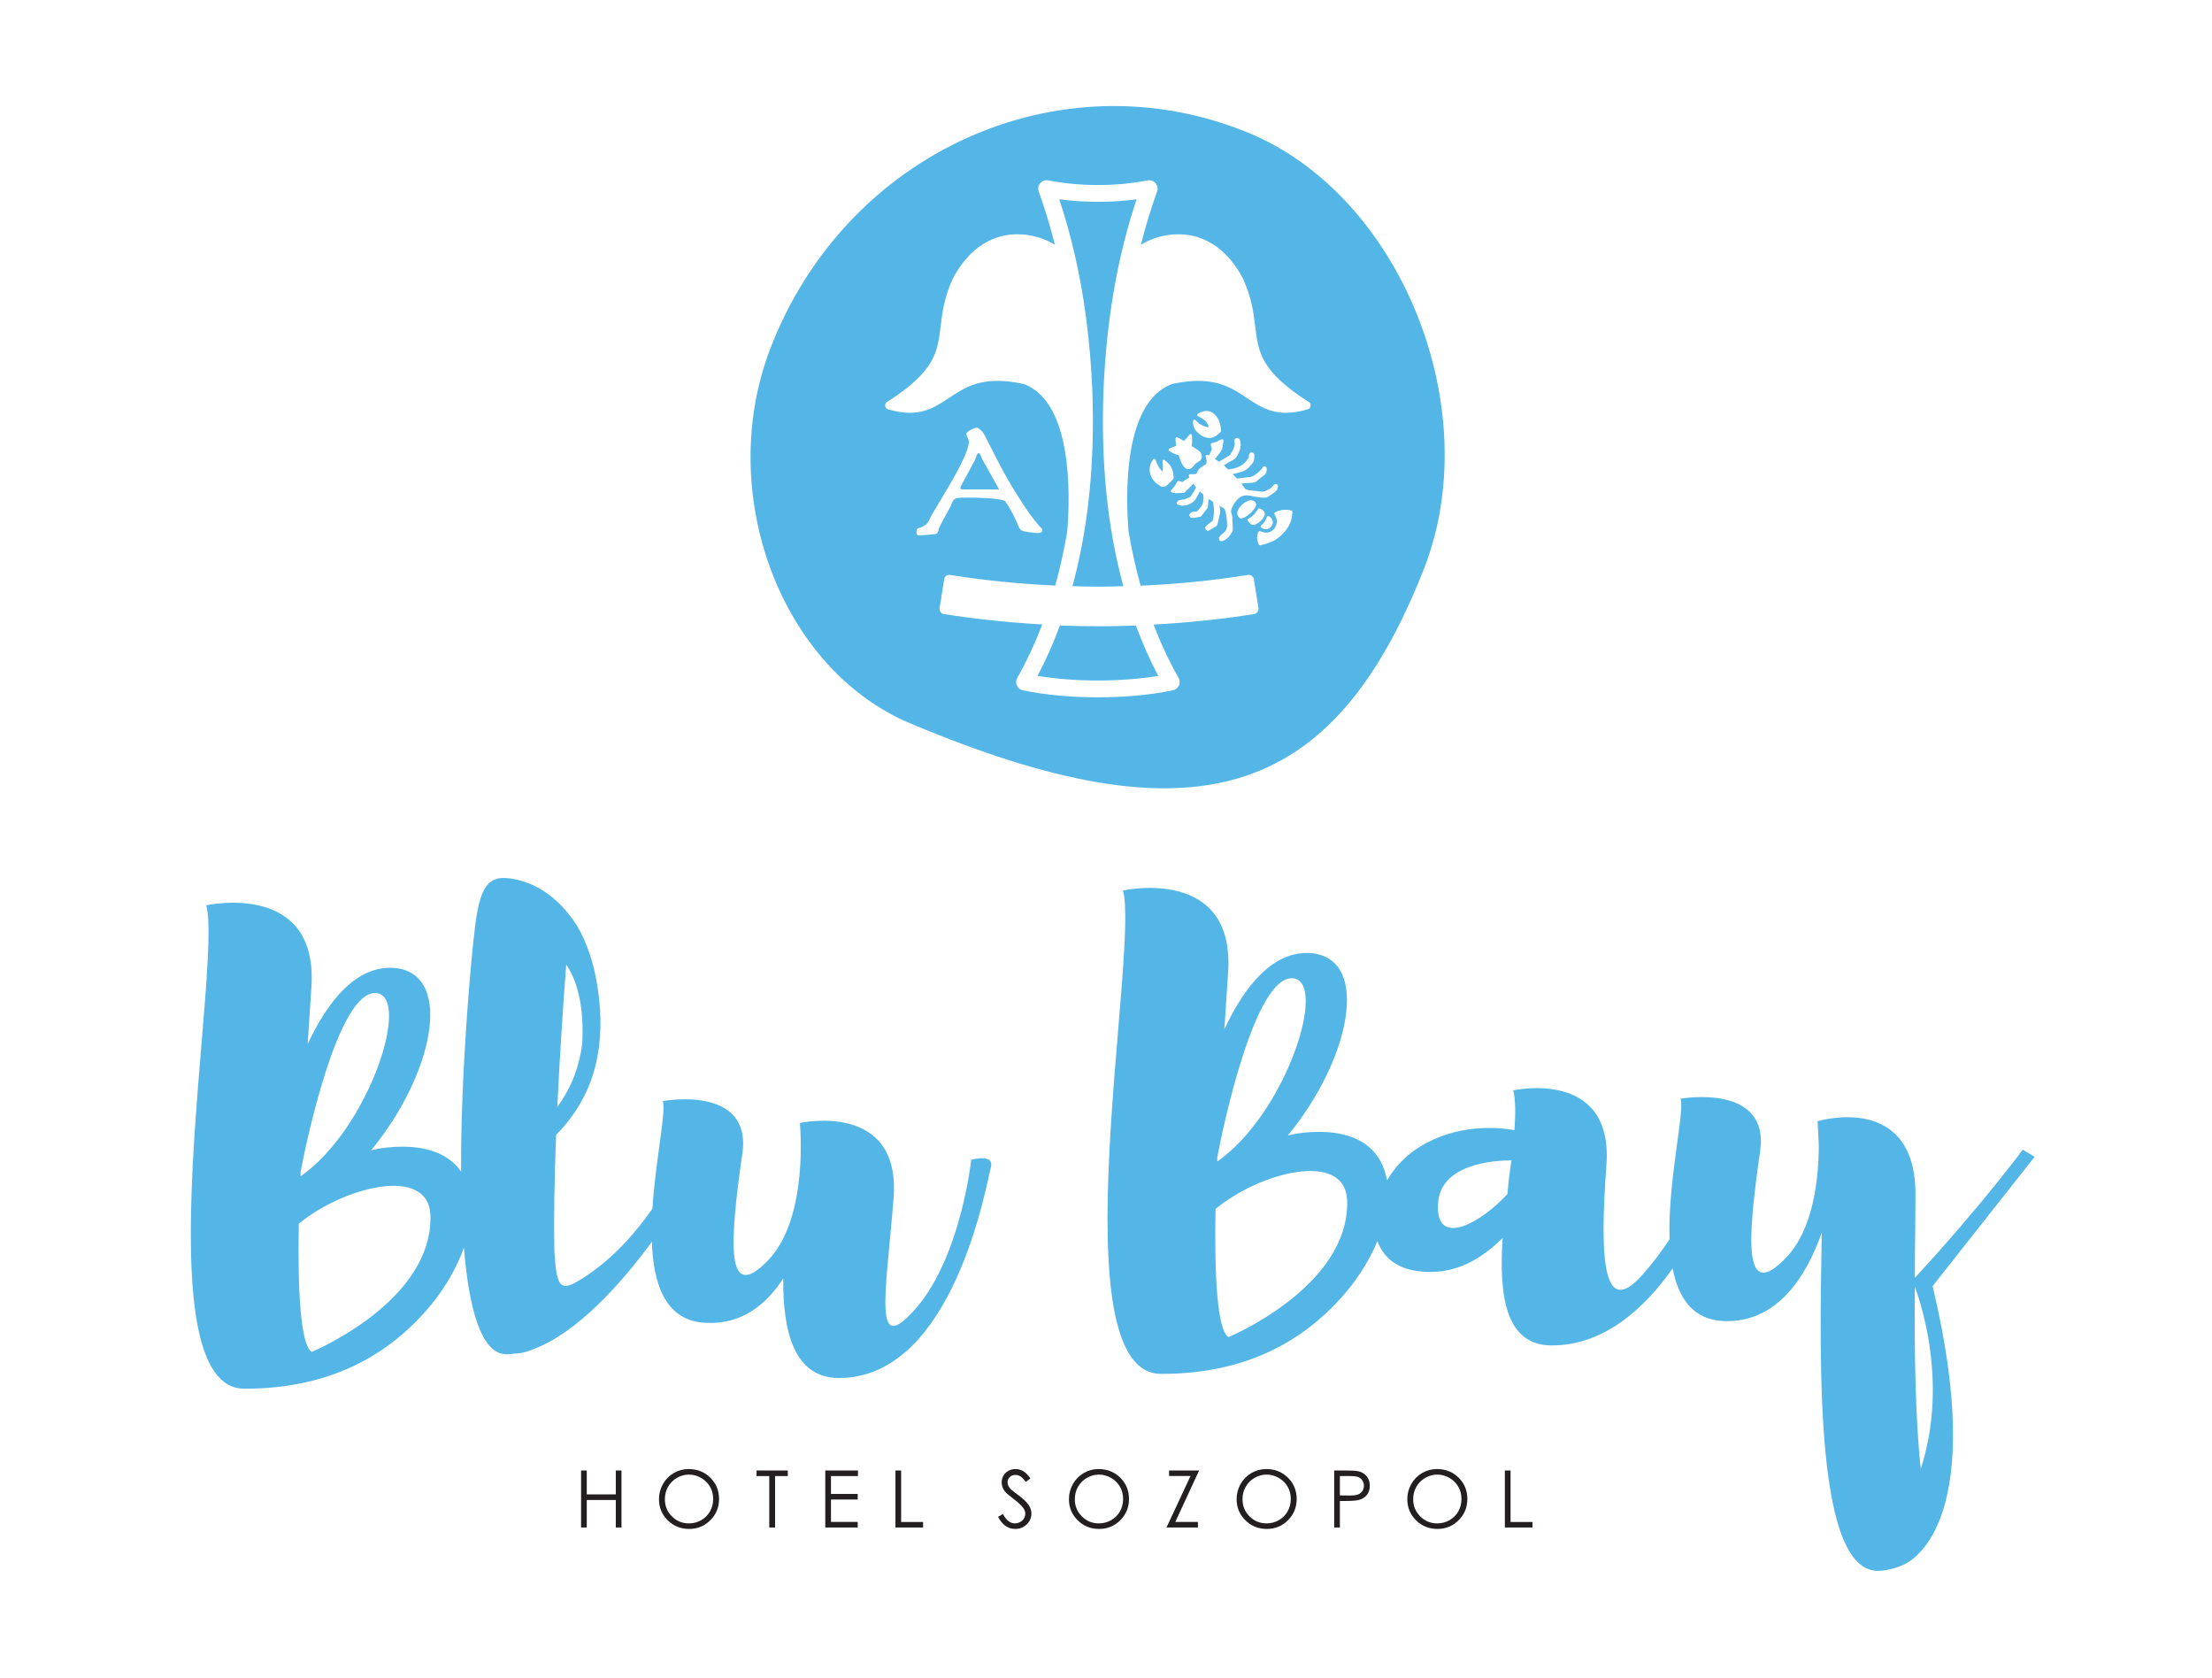 <?xml version="1.0" encoding="UTF-8" standalone="no"?>
<svg
   xmlns:dc="http://purl.org/dc/elements/1.1/"
   xmlns:cc="http://creativecommons.org/ns#"
   xmlns:rdf="http://www.w3.org/1999/02/22-rdf-syntax-ns#"
   xmlns:svg="http://www.w3.org/2000/svg"
   xmlns="http://www.w3.org/2000/svg"
   viewBox="0 0 1898.667 1440"
   height="1440"
   width="1898.667"
   xml:space="preserve"
   id="svg2"
   version="1.1"><defs
     id="defs6"><clipPath
       id="clipPath22"
       clipPathUnits="userSpaceOnUse"><path
         id="path20"
         d="M 0,1080 H 1424 V 0 H 0 Z" /></clipPath></defs><g
     transform="matrix(1.333,0,0,-1.333,0,1440)"
     id="g10"><g
       transform="translate(374.165,133.631)"
       id="g12"><path
         id="path14"
         style="fill:#231f20;fill-opacity:1;fill-rule:nonzero;stroke:none"
         d="M 0,0 H 3.668 V -15.396 H 22.359 V 0 h 3.668 V -36.708 H 22.359 V -18.99 H 3.668 V -36.708 H 0 Z" /></g><g
       id="g16"><g
         clip-path="url(#clipPath22)"
         id="g18"><g
           transform="translate(443.601,130.985)"
           id="g24"><path
             id="path26"
             style="fill:#231f20;fill-opacity:1;fill-rule:nonzero;stroke:none"
             d="m 0,0 c -2.716,0 -5.29,-0.707 -7.723,-2.121 -2.433,-1.418 -4.334,-3.323 -5.698,-5.719 -1.368,-2.399 -2.05,-5.069 -2.05,-8.018 0,-4.363 1.513,-8.043 4.537,-11.05 3.024,-3.008 6.667,-4.509 10.934,-4.509 2.849,0 5.486,0.69 7.911,2.075 2.424,1.381 4.317,3.27 5.672,5.669 1.36,2.396 2.039,5.062 2.039,7.989 0,2.916 -0.679,5.548 -2.039,7.907 -1.355,2.354 -3.269,4.238 -5.735,5.656 C 5.382,-0.707 2.766,0 0,0 m -0.162,3.568 c 5.56,0 10.21,-1.854 13.957,-5.564 3.748,-3.71 5.62,-8.276 5.62,-13.7 0,-5.373 -1.868,-9.932 -5.607,-13.675 -3.739,-3.743 -8.293,-5.614 -13.671,-5.614 -5.444,0 -10.039,1.863 -13.783,5.589 -3.747,3.727 -5.618,8.235 -5.618,13.526 0,3.526 0.852,6.795 2.557,9.807 1.71,3.01 4.035,5.369 6.979,7.074 2.949,1.705 6.135,2.557 9.566,2.557" /></g><g
           transform="translate(487.16,130.037)"
           id="g28"><path
             id="path30"
             style="fill:#231f20;fill-opacity:1;fill-rule:nonzero;stroke:none"
             d="M 0,0 V 3.594 H 20.113 V 0 H 11.928 V -33.114 H 8.185 L 8.185,0 Z" /></g><g
           transform="translate(531.418,133.631)"
           id="g32"><path
             id="path34"
             style="fill:#231f20;fill-opacity:1;fill-rule:nonzero;stroke:none"
             d="M 0,0 H 21.036 V -3.594 H 3.668 V -15.098 H 20.886 V -18.69 H 3.668 v -14.424 h 17.218 v -3.594 H 0 Z" /></g><g
           transform="translate(576.598,133.631)"
           id="g36"><path
             id="path38"
             style="fill:#231f20;fill-opacity:1;fill-rule:nonzero;stroke:none"
             d="m 0,0 h 3.668 v -33.164 h 14.124 v -3.544 H 0 Z" /></g><g
           transform="translate(642.679,103.761)"
           id="g40"><path
             id="path42"
             style="fill:#231f20;fill-opacity:1;fill-rule:nonzero;stroke:none"
             d="m 0,0 3.119,1.871 c 2.196,-4.042 4.733,-6.063 7.611,-6.063 1.231,0 2.387,0.287 3.469,0.861 1.081,0.573 1.905,1.343 2.47,2.308 0.566,0.964 0.849,1.988 0.849,3.069 0,1.231 -0.416,2.437 -1.248,3.618 -1.148,1.631 -3.244,3.594 -6.289,5.89 -3.061,2.312 -4.965,3.984 -5.714,5.015 -1.298,1.731 -1.946,3.602 -1.946,5.615 0,1.597 0.382,3.052 1.147,4.367 0.766,1.314 1.843,2.349 3.232,3.107 1.389,0.757 2.899,1.135 4.529,1.135 1.73,0 3.348,-0.428 4.854,-1.285 1.505,-0.857 3.098,-2.433 4.778,-4.729 l -2.994,-2.27 c -1.381,1.83 -2.558,3.036 -3.531,3.618 C 13.363,26.709 12.302,27 11.154,27 9.674,27 8.463,26.551 7.523,25.652 6.583,24.754 6.114,23.648 6.114,22.334 c 0,-0.799 0.166,-1.572 0.499,-2.321 0.332,-0.748 0.94,-1.564 1.822,-2.446 0.482,-0.465 2.062,-1.688 4.741,-3.668 3.177,-2.345 5.356,-4.433 6.537,-6.263 1.182,-1.83 1.772,-3.668 1.772,-5.515 0,-2.662 -1.01,-4.975 -3.031,-6.937 -2.022,-1.963 -4.48,-2.945 -7.374,-2.945 -2.23,0 -4.251,0.595 -6.064,1.784 C 3.202,-4.787 1.53,-2.795 0,0" /></g><g
           transform="translate(707.573,130.985)"
           id="g44"><path
             id="path46"
             style="fill:#231f20;fill-opacity:1;fill-rule:nonzero;stroke:none"
             d="m 0,0 c -2.716,0 -5.29,-0.707 -7.723,-2.121 -2.433,-1.418 -4.334,-3.323 -5.698,-5.719 -1.368,-2.399 -2.05,-5.069 -2.05,-8.018 0,-4.363 1.513,-8.043 4.537,-11.05 3.024,-3.008 6.667,-4.509 10.934,-4.509 2.849,0 5.486,0.69 7.91,2.075 2.425,1.381 4.318,3.27 5.674,5.669 1.359,2.396 2.037,5.062 2.037,7.989 0,2.916 -0.678,5.548 -2.037,7.907 -1.356,2.354 -3.27,4.238 -5.735,5.656 C 5.382,-0.707 2.766,0 0,0 m -0.162,3.568 c 5.56,0 10.211,-1.854 13.958,-5.564 3.747,-3.71 5.618,-8.276 5.618,-13.7 0,-5.373 -1.867,-9.932 -5.606,-13.675 -3.739,-3.743 -8.293,-5.614 -13.671,-5.614 -5.444,0 -10.039,1.863 -13.783,5.589 -3.747,3.727 -5.618,8.235 -5.618,13.526 0,3.526 0.852,6.795 2.557,9.807 1.71,3.01 4.035,5.369 6.979,7.074 2.949,1.705 6.135,2.557 9.566,2.557" /></g><g
           transform="translate(752.779,130.087)"
           id="g48"><path
             id="path50"
             style="fill:#231f20;fill-opacity:1;fill-rule:nonzero;stroke:none"
             d="M 0,0 V 3.544 H 19.364 L 4.03,-29.57 h 14.561 v -3.594 H -1.647 L 13.82,0 Z" /></g><g
           transform="translate(815.553,130.985)"
           id="g52"><path
             id="path54"
             style="fill:#231f20;fill-opacity:1;fill-rule:nonzero;stroke:none"
             d="m 0,0 c -2.716,0 -5.291,-0.707 -7.724,-2.121 -2.432,-1.418 -4.334,-3.323 -5.698,-5.719 -1.368,-2.399 -2.05,-5.069 -2.05,-8.018 0,-4.363 1.514,-8.043 4.537,-11.05 3.024,-3.008 6.667,-4.509 10.935,-4.509 2.849,0 5.485,0.69 7.91,2.075 2.425,1.381 4.318,3.27 5.673,5.669 1.36,2.396 2.038,5.062 2.038,7.989 0,2.916 -0.678,5.548 -2.038,7.907 -1.355,2.354 -3.27,4.238 -5.735,5.656 C 5.382,-0.707 2.766,0 0,0 m -0.162,3.568 c 5.56,0 10.21,-1.854 13.957,-5.564 3.747,-3.71 5.619,-8.276 5.619,-13.7 0,-5.373 -1.867,-9.932 -5.606,-13.675 -3.74,-3.743 -8.293,-5.614 -13.671,-5.614 -5.445,0 -10.04,1.863 -13.783,5.589 -3.748,3.727 -5.619,8.235 -5.619,13.526 0,3.526 0.853,6.795 2.558,9.807 1.709,3.01 4.034,5.369 6.978,7.074 2.95,1.705 6.135,2.557 9.567,2.557" /></g><g
           transform="translate(862.779,130.037)"
           id="g56"><path
             id="path58"
             style="fill:#231f20;fill-opacity:1;fill-rule:nonzero;stroke:none"
             d="m 0,0 v -12.452 l 6.214,-0.074 c 2.512,0 4.349,0.228 5.515,0.685 1.164,0.458 2.079,1.195 2.745,2.217 0.665,1.02 0.998,2.163 0.998,3.423 0,1.231 -0.333,2.354 -0.998,3.377 -0.666,1.019 -1.543,1.747 -2.633,2.179 C 10.751,-0.216 8.967,0 6.488,0 Z m -3.668,3.594 h 7.312 c 4.192,0 7.02,-0.184 8.484,-0.549 2.096,-0.516 3.81,-1.576 5.141,-3.182 1.33,-1.605 1.996,-3.623 1.996,-6.051 0,-2.446 -0.65,-4.463 -1.947,-6.052 -1.297,-1.588 -3.086,-2.657 -5.365,-3.206 -1.664,-0.4 -4.774,-0.599 -9.333,-0.599 H 0 v -17.069 h -3.668 z" /></g><g
           transform="translate(925.453,130.985)"
           id="g60"><path
             id="path62"
             style="fill:#231f20;fill-opacity:1;fill-rule:nonzero;stroke:none"
             d="m 0,0 c -2.716,0 -5.291,-0.707 -7.724,-2.121 -2.432,-1.418 -4.334,-3.323 -5.698,-5.719 -1.368,-2.399 -2.05,-5.069 -2.05,-8.018 0,-4.363 1.514,-8.043 4.537,-11.05 3.024,-3.008 6.667,-4.509 10.935,-4.509 2.849,0 5.485,0.69 7.91,2.075 2.425,1.381 4.317,3.27 5.673,5.669 1.359,2.396 2.038,5.062 2.038,7.989 0,2.916 -0.679,5.548 -2.038,7.907 -1.356,2.354 -3.27,4.238 -5.735,5.656 C 5.381,-0.707 2.766,0 0,0 m -0.163,3.568 c 5.561,0 10.211,-1.854 13.958,-5.564 3.747,-3.71 5.619,-8.276 5.619,-13.7 0,-5.373 -1.867,-9.932 -5.606,-13.675 -3.74,-3.743 -8.293,-5.614 -13.671,-5.614 -5.445,0 -10.04,1.863 -13.783,5.589 -3.748,3.727 -5.619,8.235 -5.619,13.526 0,3.526 0.853,6.795 2.558,9.807 1.709,3.01 4.034,5.369 6.978,7.074 2.95,1.705 6.135,2.557 9.566,2.557" /></g><g
           transform="translate(969.012,133.631)"
           id="g64"><path
             id="path66"
             style="fill:#231f20;fill-opacity:1;fill-rule:nonzero;stroke:none"
             d="m 0,0 h 3.67 v -33.164 h 14.124 v -3.544 H 0 Z" /></g><g
           transform="translate(571.164,821.482)"
           id="g68"><path
             id="path70"
             style="fill:#53b6e7;fill-opacity:1;fill-rule:evenodd;stroke:none"
             d="m 0,0 c 31.021,19.828 32.491,31.941 34.52,48.671 1.051,8.699 2.251,18.571 7.898,30.806 0.019,0.017 0.039,0.056 0.058,0.102 5.479,10.608 18.179,28.397 41.663,28.397 9.135,0 17.519,-2.811 23.986,-6.764 -2.997,11.76 -6.428,23.204 -10.439,34.295 -0.661,1.843 -0.288,3.88 0.996,5.358 1.246,1.499 3.227,2.178 5.135,1.796 10.096,-1.972 20.84,-2.975 31.978,-2.975 11.136,0 21.886,1.003 31.988,2.975 1.898,0.382 3.89,-0.297 5.138,-1.796 1.292,-1.478 1.656,-3.515 0.993,-5.358 -4.008,-11.091 -7.443,-22.535 -10.437,-34.295 6.466,3.953 14.838,6.764 23.985,6.764 23.482,0 36.194,-17.789 41.663,-28.397 0.021,-0.046 0.037,-0.085 0.045,-0.102 5.657,-12.235 6.859,-22.107 7.911,-30.806 2.028,-16.73 3.497,-28.843 34.518,-48.671 0.867,-0.54 1.321,-1.544 1.181,-2.559 -0.138,-0.996 -0.867,-1.841 -1.84,-2.138 -5.1,-1.527 -9.669,-2.263 -13.985,-2.263 -10.896,0 -17.911,4.682 -25.355,9.612 -8.067,5.388 -16.439,10.942 -31.189,10.942 -5.125,0 -10.876,-0.689 -17.052,-2.047 -31.384,-12.106 -29.663,-71.474 -27.838,-94.725 2.037,-12.05 4.614,-23.735 7.78,-35.087 23.138,1.015 46.285,3.293 69.089,6.923 0.886,0.14 1.779,-0.083 2.515,-0.604 0.716,-0.512 1.199,-1.314 1.337,-2.187 l 2.941,-18.543 c 0.291,-1.833 -0.957,-3.554 -2.802,-3.853 -21.38,-3.387 -43.05,-5.574 -64.744,-6.764 4.621,-11.984 9.889,-23.382 16.102,-34.313 0.856,-1.518 0.942,-3.341 0.241,-4.922 -0.723,-1.574 -2.147,-2.716 -3.86,-3.08 -14.263,-2.96 -30.972,-4.512 -48.325,-4.512 -17.343,0 -34.053,1.552 -48.324,4.512 -1.704,0.364 -3.127,1.506 -3.854,3.08 -0.697,1.581 -0.613,3.404 0.242,4.922 6.225,10.95 11.51,22.376 16.134,34.397 -21.222,1.209 -42.418,3.368 -63.334,6.68 -0.884,0.141 -1.675,0.615 -2.186,1.34 -0.53,0.744 -0.744,1.637 -0.606,2.513 l 2.931,18.543 c 0.288,1.832 2.011,3.088 3.853,2.791 22.331,-3.554 45.004,-5.787 67.67,-6.839 3.153,11.304 5.72,22.945 7.749,34.946 1.853,23.204 3.583,82.669 -27.829,94.782 -6.178,1.358 -11.927,2.047 -17.062,2.047 C 56.44,13.594 48.067,8.04 39.999,2.652 32.556,-2.278 25.56,-6.96 14.646,-6.96 10.338,-6.96 5.761,-6.224 0.663,-4.697 -0.325,-4.4 -1.041,-3.555 -1.18,-2.559 -1.321,-1.544 -0.863,-0.54 0,0 m 232.717,-75.159 c 1.366,0.745 2.613,1.676 3.599,2.671 0.197,0.186 0.969,1.164 2.642,3.602 0.245,0.343 0.699,0.483 1.08,0.324 1.071,-0.418 1.714,-0.798 2.168,-1.265 1.182,-1.172 1.927,-3.237 -1.207,-6.355 -1.938,-1.963 -3.619,-2.904 -5.116,-2.904 -0.913,0 -1.723,0.373 -2.394,1.025 -0.036,0.037 -0.086,0.102 -0.101,0.139 l -0.987,1.461 c -0.138,0.214 -0.188,0.474 -0.13,0.718 0.065,0.249 0.241,0.435 0.446,0.584 m -4.409,8.737 c 1.525,1.507 3.108,2.54 4.596,2.968 1.645,0.513 3.068,0.204 4.132,-0.874 0.54,-0.522 1.014,-1.499 0.286,-3.079 -0.474,-1.015 -1.379,-2.179 -2.79,-3.62 -1.239,-1.219 -2.589,-2.281 -3.991,-3.118 -0.021,-0.018 -0.058,-0.037 -0.086,-0.054 -1.134,-0.504 -1.886,-0.727 -2.476,-0.727 -0.564,0 -0.94,0.252 -1.124,0.447 -1.096,1.097 -1.517,2.418 -1.21,3.833 0.282,1.34 1.145,2.699 2.663,4.224 m 18.671,-14.142 c -0.912,-0.92 -1.915,-1.369 -3.014,-1.369 -0.966,0 -1.972,0.373 -3.002,1.11 -0.234,0.185 -0.377,0.445 -0.377,0.744 0,0.278 0.131,0.566 0.377,0.716 1.264,0.938 1.972,1.926 2.257,2.419 0.59,0.93 1.014,1.84 1.379,2.883 0.082,0.26 0.278,0.457 0.532,0.559 0.241,0.102 0.527,0.073 0.752,-0.065 l 0.732,-0.4 c 0.086,-0.038 0.143,-0.075 0.209,-0.14 2.09,-2.092 2.155,-4.457 0.155,-6.457 m -41.962,68.367 c -0.92,0.902 -2.438,1.88 -4.789,3.061 -0.291,0.158 -0.475,0.438 -0.496,0.763 -0.008,0.336 0.16,0.643 0.43,0.811 4.213,2.603 8,2.39 10.978,-0.617 2.401,-2.372 3.743,-5.85 4.001,-10.289 0,-0.261 -0.094,-0.503 -0.258,-0.688 l -1.072,-1.052 c -1.984,-1.981 -4.057,-2.959 -6.344,-2.959 -0.196,0 -0.393,0.019 -0.576,0.039 -2.553,0.26 -4.954,1.533 -7.371,3.972 -1.825,1.832 -2.626,4.084 -2.447,6.922 0.017,0.362 0.25,0.661 0.577,0.782 0.335,0.139 0.716,0.055 0.957,-0.205 l 1.535,-1.536 c 0.846,-0.836 2.065,-1.563 3.742,-2.223 1.17,-0.54 2.278,-0.773 3.338,-0.773 -0.438,1.62 -1.17,2.959 -2.205,3.992 m -19.286,-11.452 c 0,0.288 0.119,0.54 0.324,0.715 0.204,0.186 0.486,0.26 0.772,0.205 0.487,-0.092 1.387,-0.606 4.373,-2.344 l 1.481,1.508 2.074,2.529 c 0.232,0.307 0.625,0.428 0.998,0.307 0.343,-0.122 0.585,-0.446 0.613,-0.8 0.167,-2.941 0.118,-5.08 -0.151,-6.839 3.334,-2.094 4.59,-2.957 5.056,-3.434 0.826,-0.818 1.284,-1.719 1.402,-2.744 0.291,-1.154 -0.036,-2.194 -0.994,-3.136 -0.204,-0.204 -0.96,-0.678 -1.546,-1.041 -0.737,-0.411 -1.227,-0.801 -1.582,-1.116 l -1.592,-1.927 c -0.016,-0.018 -0.037,-0.029 -0.045,-0.047 -0.94,-0.939 -1.927,-1.431 -2.892,-1.431 -0.883,0 -1.734,0.398 -2.523,1.19 -1.272,1.274 -2.491,3.862 -3.702,7.853 -2.013,0.381 -4.021,1.237 -6.103,2.633 -0.261,0.168 -0.421,0.484 -0.4,0.781 0.008,0.325 0.184,0.624 0.466,0.754 0.768,0.428 2.315,1.052 4.446,1.767 -0.205,1.423 -0.401,2.959 -0.475,4.617 m -8.319,-14.573 c -0.045,0.383 0.139,0.737 0.475,0.923 0.342,0.176 0.764,0.12 1.034,-0.121 l 1.869,-1.714 c 2.614,-2.445 3.854,-5.73 3.759,-9.982 -0.008,-0.241 -0.102,-0.456 -0.27,-0.613 l -2.83,-2.847 c -0.855,-0.858 -1.579,-1.415 -2.332,-1.778 -0.041,-0.018 -0.077,-0.037 -0.123,-0.057 -0.556,-0.186 -1.006,-0.26 -1.386,-0.26 -0.364,0 -0.699,0.056 -0.969,0.215 -0.593,0.224 -1.535,0.902 -3.731,2.519 -0.016,0.04 -0.053,0.067 -0.09,0.103 -2.057,2.058 -3.222,4.319 -3.583,6.896 -0.429,2.726 0.286,5.406 2.111,7.935 0.205,0.263 0.532,0.401 0.867,0.364 0.323,-0.047 0.605,-0.28 0.708,-0.605 1.104,-3.116 2.323,-5.397 3.644,-6.736 l 0.859,-0.632 c 0.331,1.572 0.331,3.785 -0.012,6.39 m 44.407,-33.437 c 0.05,-0.076 0.078,-0.168 0.095,-0.242 l 0.482,-2.419 c 0.021,-0.094 0.021,-0.204 0.013,-0.299 l -0.065,-0.485 0.314,-6.401 c 0.095,-1.673 -0.903,-3.553 -2.949,-5.618 -0.511,-0.513 -0.817,-0.81 -1.124,-0.948 -1.007,-0.942 -2.205,-1.482 -3.481,-1.565 h -0.074 c -0.233,0 -0.458,0.083 -0.622,0.262 l -0.327,0.324 c -0.147,0.14 -0.254,0.336 -0.27,0.559 l -0.074,0.876 c -0.036,0.23 0.045,0.482 0.197,0.66 l 0.9,1.059 c 0.049,0.037 0.073,0.083 0.123,0.113 0.78,0.632 1.57,1.284 2.191,1.879 0.86,0.866 1.408,1.767 1.621,2.726 0,0.037 0.012,0.066 0.02,0.084 0.159,0.475 0.372,1.869 -0.037,5.768 -0.356,3.237 -0.92,5.303 -1.37,6.521 l -3.329,2.039 c 0.417,-1.981 0.576,-3.295 0.51,-4.16 -0.007,-0.054 -0.007,-0.101 -0.016,-0.138 l -1.452,-6.42 c -0.094,-0.737 -0.262,-1.657 -0.895,-2.27 -0.606,-0.605 -1.862,-1.331 -4.549,-2.763 l -0.225,-0.244 c -0.307,-0.277 -0.761,-0.343 -1.105,-0.11 -0.138,0.074 -0.269,0.157 -0.38,0.213 -0.298,0.159 -0.465,0.262 -0.597,0.4 -0.057,0.066 -0.102,0.095 -0.13,0.177 -0.643,1.043 -0.16,1.795 0.204,2.141 l 1.145,1.134 c 0.037,0.047 0.094,0.112 0.147,0.14 1.19,0.726 2.087,1.339 2.606,1.832 l 0.438,0.679 c 0.883,3.156 1.058,6.393 0.503,9.593 l -0.402,2.355 -2.809,1.759 -0.25,-2.318 v -0.762 c 0,-1.135 -0.216,-1.916 -0.363,-2.401 -0.14,-0.42 -0.585,-1.218 -2.753,-3.833 -0.745,-0.923 -0.978,-1.237 -1.043,-1.358 -0.082,-0.309 -0.316,-0.54 -0.614,-0.642 -1.182,-0.317 -2.446,-0.577 -3.78,-0.762 -0.679,-0.077 -1.189,-0.123 -1.57,-0.123 -0.438,0 -0.941,0.065 -1.284,0.401 -0.029,0.028 -0.037,0.047 -0.075,0.083 l -0.559,0.716 c -0.299,0.373 -0.258,0.884 0.064,1.201 l 1.044,1.06 c 0.111,0.085 0.233,0.159 0.365,0.206 0.297,0.121 0.576,0.194 1.124,0.278 0.437,0.123 0.912,0.159 1.46,0.196 0.205,0.018 0.438,0.047 0.687,0.066 h 0.095 c 0.008,0.018 0.187,0.091 0.445,0.353 l 2,2.465 c 1.444,1.711 2,4.495 1.62,8.05 l -2.205,1.979 -2.613,-4.874 c -0.029,-0.056 -0.066,-0.12 -0.123,-0.186 l -1.374,-1.535 c -0.037,-0.038 -0.095,-0.077 -0.152,-0.14 -0.576,-0.419 -1.272,-0.8 -2.111,-1.266 -0.765,-0.456 -1.561,-0.66 -2.318,-0.854 l -0.368,-0.095 c -1.072,-0.223 -1.993,-0.278 -2.786,-0.204 -0.936,0.084 -1.804,0.353 -2.679,0.836 -0.234,0.121 -0.389,0.346 -0.438,0.596 -0.053,0.261 0,0.521 0.16,0.744 l 0.483,0.642 c 0.036,0.047 0.056,0.066 0.073,0.103 0.393,0.372 1.247,0.903 4.401,1.135 l 3.743,1.637 0.11,0.131 c 0.262,0.26 0.401,0.54 0.43,0.614 0.028,0.094 0.073,0.158 0.13,0.242 1.359,1.991 2.361,3.758 2.921,5.239 l -0.242,0.231 c -0.028,0.047 -0.056,0.084 -0.094,0.12 l -1.329,1.882 -5.706,-5.714 c -0.168,-0.186 -0.409,-0.259 -0.642,-0.259 -1.178,0 -2.008,-0.047 -2.584,-0.066 -0.328,-0.011 -0.557,-0.011 -0.745,-0.011 -0.352,-0.026 -0.737,-0.044 -1.096,-0.044 -1.437,0 -2.467,0.157 -3.22,0.519 -0.269,0.123 -0.473,0.354 -0.523,0.661 -0.054,0.299 0.037,0.605 0.261,0.802 1.526,1.533 2.827,3.357 3.871,5.413 0.187,0.401 0.649,0.597 1.086,0.456 l 2.206,-0.734 c 0.143,0.121 0.27,0.241 0.401,0.335 0.298,0.259 0.589,0.502 0.895,0.708 l 3.301,1.953 -0.372,0.771 c -0.14,0.309 -0.131,0.634 0.045,0.912 0.18,0.262 0.475,0.419 0.785,0.401 0.446,-0.019 0.847,-0.019 1.207,-0.019 2.204,0 2.655,0.232 2.692,0.252 0.015,0.027 0.322,0.333 0.658,1.228 0.43,0.959 0.809,1.553 1.256,1.991 0.282,0.288 0.625,0.54 1.079,0.855 l 0.467,0.372 c 0.028,0.018 0.065,0.029 0.102,0.047 2.082,1.201 2.556,1.647 2.642,1.722 0.716,0.697 0.671,2.391 -0.147,4.818 -0.106,0.326 -0.02,0.68 0.229,0.923 0.254,0.241 0.614,0.315 0.941,0.204 l 0.904,-0.327 c 0.184,0.438 0.446,0.959 0.744,1.518 l 0.082,0.149 c 0.495,0.912 0.846,1.572 0.962,2.074 0.118,0.577 -0.123,1.582 -0.553,2.996 -0.139,0.474 0.131,0.986 0.613,1.135 l 3.314,1.006 c 0.65,0.475 1.509,1.041 2.597,1.246 l 0.27,0.167 c 0.306,0.187 0.671,0.168 0.957,-0.018 0.29,-0.176 0.446,-0.53 0.401,-0.857 -0.344,-2.912 -0.671,-4.679 -1.022,-5.573 -0.475,-1.041 -1.322,-2.223 -2.488,-3.701 -0.826,-1.08 -1.468,-1.843 -1.942,-2.402 0.883,-0.781 1.767,-1.368 2.605,-1.721 2.066,1.228 6.41,3.759 6.839,4.123 0.221,0.222 0.912,1.04 2.16,3.544 0.863,1.879 1.227,3.256 1.059,4.057 -0.43,1.322 -0.336,2.399 0.234,2.976 0.49,0.484 1.284,0.579 2.138,0.299 0.14,-0.048 0.262,-0.121 0.353,-0.215 l 0.421,-0.399 c 0.065,-0.083 0.138,-0.186 0.168,-0.28 0.796,-1.861 0.789,-4.066 -0.05,-6.698 -1.023,-2.708 -1.971,-4.401 -3.125,-5.546 -0.569,-0.577 -2.998,-1.767 -3.816,-2.177 l -1.98,-1.34 c -0.021,-0.009 -0.036,-0.009 -0.057,-0.038 l -1.248,-0.698 2.671,-2.679 c 4.782,0.494 8.401,1.954 10.758,4.318 0.679,0.679 1.284,1.46 1.812,2.28 0.029,0.037 0.057,0.073 0.086,0.103 l 0.773,0.891 c -0.18,1.303 0.073,2.401 0.723,3.043 0.148,0.139 0.344,0.241 0.541,0.26 l 0.736,0.075 c 0.278,0.028 0.54,-0.056 0.732,-0.251 l 0.561,-0.568 c 0.176,-0.177 0.262,-0.4 0.262,-0.633 0.007,-2.083 -0.131,-3.32 -0.458,-4.159 -0.503,-1.245 -1.972,-2.874 -3.11,-4.019 -1.14,-1.135 -2.4,-1.953 -3.729,-2.465 -0.942,-0.411 -3.032,-0.996 -6.701,-1.86 l 2.839,-2.831 9.129,1.08 1.951,0.931 2.553,1.944 1.972,1.953 c 0.466,0.467 0.723,0.847 0.838,1.183 0.082,0.28 0.295,0.503 0.577,0.587 l 0.491,0.176 c 0.326,0.102 0.679,0.028 0.92,-0.223 l 0.4,-0.409 c 0.161,-0.168 0.254,-0.372 0.262,-0.606 0.095,-1.861 -0.277,-3.274 -1.079,-4.076 -0.029,-0.018 -0.065,-0.063 -0.103,-0.082 l -3.489,-2.54 c -0.817,-0.819 -1.276,-1.258 -1.677,-1.499 -0.556,-0.521 -1.227,-0.854 -1.988,-0.976 -0.531,-0.123 -1.525,-0.187 -3.284,-0.297 -0.802,-0.067 -1.742,-0.122 -2.81,-0.206 l -0.343,-0.018 c -0.577,-0.038 -1.088,-0.084 -1.563,-0.103 l 2.118,-2.995 0.606,-0.605 c 0.224,-0.176 1.35,-0.456 2.291,-0.716 l 6.884,-0.802 c 1.628,-0.242 2.781,-0.139 3.545,0.243 2.025,0.894 3.359,1.655 3.96,2.26 0.998,0.978 1.165,1.358 1.165,1.358 0.103,0.28 0.299,0.457 0.57,0.56 l 0.965,0.316 c 0.319,0.102 0.678,0.018 0.932,-0.213 0.111,-0.123 0.38,-0.401 0.528,-0.847 0.057,-0.159 0.065,-0.335 0.02,-0.495 l -0.482,-1.953 c -0.029,-0.139 -0.123,-0.307 -0.234,-0.408 -1.181,-1.193 -2.596,-2.3 -3.975,-3.136 -0.454,-0.327 -0.9,-0.616 -1.346,-0.922 l -0.086,-0.064 c -0.557,-0.495 -1.517,-0.736 -2.957,-0.736 -1.955,0 -4.822,0.427 -8.541,1.274 -2.012,0.289 -3.795,0.252 -4.888,-0.111 -1.284,-0.382 -2.372,-1.061 -3.452,-2.14 -1.256,-1.256 -2.344,-2.819 -3.387,-4.94 -0.6,-1.2 -1.189,-2.875 -0.577,-4.112 m 33.014,-13.194 c -2.196,-2.178 -4.021,-3.601 -5.898,-4.521 -2.254,-1.08 -5.277,-2.123 -8.525,-2.923 -0.073,0 -0.139,-0.018 -0.221,-0.018 -0.347,0 -0.678,0.204 -0.831,0.54 -1.271,2.94 -1.357,5.601 -0.232,8.102 0.204,0.438 0.736,0.652 1.174,0.448 1.431,-0.568 2.753,-0.894 3.934,-0.894 1.78,0 3.277,0.661 4.626,2.001 1.052,1.061 1.723,2.437 2.103,4.316 0.278,1.647 -0.188,3.416 -1.436,5.416 -0.127,0.204 -0.155,0.465 -0.09,0.679 0.053,0.241 0.205,0.446 0.41,0.588 2.94,1.712 6.504,2.157 10.446,1.292 0.422,-0.073 0.699,-0.456 0.699,-0.875 0,-5.303 -2.073,-10.059 -6.159,-14.151 m -222.416,0.54 c -0.382,-0.418 -0.856,-0.681 -1.452,-0.745 -0.846,-0.093 -1.832,-0.185 -2.967,-0.298 -1.135,-0.121 -2.262,-0.223 -3.36,-0.289 -1.089,-0.073 -2.066,-0.138 -2.903,-0.168 -0.846,-0.046 -1.349,-0.064 -1.517,-0.064 -0.417,0 -0.744,0.225 -0.939,0.634 -0.215,0.427 -0.324,0.826 -0.324,1.209 0,1.069 0.109,1.795 0.324,2.14 0.195,0.334 0.606,0.596 1.201,0.753 1.255,0.307 2.548,0.855 3.843,1.657 1.311,0.799 2.39,2.252 3.227,4.325 0.168,0.54 0.912,1.898 2.207,4.076 1.311,2.197 2.891,4.857 4.752,7.956 1.853,3.116 3.862,6.493 6.012,10.131 2.141,3.665 4.123,7.238 5.926,10.719 1.814,3.498 3.322,6.735 4.503,9.733 1.172,2.994 1.759,5.376 1.759,7.153 0,0.224 -0.084,0.57 -0.251,0.978 -0.168,0.417 -0.362,0.902 -0.569,1.45 -0.212,0.54 -0.399,0.988 -0.556,1.434 -0.186,0.42 -0.262,0.734 -0.262,0.986 0,0.372 0.27,0.791 0.818,1.247 0.55,0.464 1.201,0.902 1.955,1.321 0.763,0.417 1.526,0.782 2.279,1.041 0.765,0.281 1.36,0.402 1.779,0.402 0.501,0 1.274,-0.486 2.333,-1.443 1.043,-0.959 1.916,-2.076 2.598,-3.397 2.855,-5.516 5.898,-11.434 9.099,-17.733 3.211,-6.299 7.2,-13.286 12.011,-20.962 3.024,-4.848 5.583,-8.68 7.649,-11.519 2.065,-2.854 3.73,-5.015 4.986,-6.512 1.276,-1.506 2.178,-2.521 2.726,-3.043 0.55,-0.558 0.82,-0.94 0.82,-1.164 0,-0.854 -0.309,-1.394 -0.949,-1.674 -0.624,-0.26 -1.284,-0.399 -1.955,-0.399 -0.512,0 -1.219,0.047 -2.15,0.12 -0.93,0.084 -1.898,0.205 -2.902,0.344 -1.024,0.149 -1.973,0.317 -2.857,0.456 -0.883,0.158 -1.534,0.299 -1.963,0.467 -0.753,0.146 -1.387,0.632 -1.888,1.431 -0.503,0.82 -0.93,1.722 -1.255,2.726 -0.262,0.68 -0.792,1.853 -1.592,3.489 -0.801,1.667 -1.656,3.342 -2.587,5.025 -0.93,1.693 -1.805,3.219 -2.66,4.559 -0.847,1.339 -1.479,2.075 -1.899,2.233 -0.838,0.381 -2.279,0.726 -4.288,0.986 -2.021,0.251 -4.225,0.475 -6.579,0.634 -2.354,0.138 -4.68,0.241 -6.95,0.278 -2.28,0.047 -4.047,0.055 -5.323,0.055 -2.019,0 -3.628,-0.008 -4.855,-0.055 -1.229,-0.037 -2.197,-0.157 -2.913,-0.401 -0.717,-0.231 -1.294,-0.604 -1.703,-1.096 -0.438,-0.504 -0.818,-1.201 -1.135,-2.123 -0.438,-1.153 -1.07,-2.54 -1.972,-4.157 -0.885,-1.62 -1.758,-3.22 -2.652,-4.839 -0.884,-1.618 -1.675,-3.081 -2.401,-4.439 -0.716,-1.339 -1.154,-2.353 -1.33,-3.061 -0.262,-1.292 -0.568,-2.158 -0.949,-2.567 m -17.51,-122.555 c 182.539,-76.844 271.838,-50.112 330.697,99.053 C 386.302,-4.521 330.997,133.014 232.418,173.412 111.26,223.097 -26.581,160.869 -75.13,34.397 c -35.701,-92.958 6.55,-206.142 90.037,-241.265 m 104.513,88.305 c 5.714,-0.158 11.416,-0.335 17.11,-0.335 5.21,0 10.43,0.177 15.649,0.309 -10.336,38.201 -14.559,79.819 -12.745,127.056 2.036,45.247 9.014,85.264 21.277,122.044 -8.029,-1.099 -16.373,-1.657 -24.916,-1.657 -8.532,0 -16.887,0.558 -24.907,1.657 12.262,-36.78 19.232,-76.797 21.279,-121.996 1.804,-47.285 -2.411,-88.893 -12.747,-127.078 m -70.116,62.292 h 22.879 l -9.984,17.864 c -1.014,1.768 -1.675,3.127 -1.964,4.084 -0.306,0.959 -0.734,1.443 -1.329,1.443 -0.251,0 -0.485,-0.185 -0.689,-0.521 -0.213,-0.344 -0.428,-0.782 -0.642,-1.322 -0.195,-0.539 -0.399,-1.079 -0.558,-1.619 -0.168,-0.538 -0.381,-1.041 -0.643,-1.497 l -6.567,-12.216 c -0.932,-1.758 -1.611,-2.996 -2.029,-3.74 -0.409,-0.718 -0.623,-1.276 -0.623,-1.657 0,-0.539 0.707,-0.819 2.149,-0.819 m 62.04,-87.609 c -4.187,-11.295 -8.924,-22.077 -14.431,-32.441 11.864,-1.946 25.149,-2.97 38.882,-2.97 13.741,0 27.031,1.024 38.881,2.97 -5.498,10.343 -10.235,21.128 -14.411,32.405 -7.918,-0.297 -15.837,-0.465 -23.735,-0.465 -8.382,0 -16.785,0.168 -25.186,0.501 m 554.325,-542.868 c -3.424,30.183 -4.197,75.985 -3.816,117.211 5.73,-15.649 20.619,-65.276 3.816,-117.211 m -266.221,176.799 c -16.802,-18.341 -45.823,-34.764 -44.677,-6.876 0.76,26.338 35.892,28.62 47.348,28.62 -1.144,-6.868 -1.918,-14.124 -2.671,-21.744 m -179.526,-92.02 c -7.256,4.185 -9.162,39.308 -8.389,82.452 27.863,23.298 83.225,38.187 84.759,5.731 1.905,-55.751 -76.37,-88.183 -76.37,-88.183 m -7.256,115.678 c 3.444,18.713 24.059,116.834 48.494,115.316 23.298,-1.525 -4.205,-87.06 -48.494,-117.987 z m 526.316,0.38 -7.644,4.581 c 0,0 -26.722,-36.269 -69.485,-82.472 0,19.089 0.392,37.046 0.392,51.935 1.141,68.327 -62.999,48.874 -62.999,48.874 l 0.753,-15.269 c 0,-20.255 -3.052,-54.225 -21.372,-72.934 -27.114,-27.875 -24.823,10.308 -16.422,68.72 6.495,44.287 -51.166,33.979 -51.166,33.979 2.607,-9.129 -8.381,-53.546 -7.133,-90.53 -5.063,-7.694 -10.933,-15.556 -17.789,-23.241 -24.435,-27.115 -27.486,7.636 -22.909,70.626 4.961,62.999 -59.947,48.496 -59.947,48.496 1.525,-6.116 1.525,-15.278 0.764,-25.578 -11.453,1.914 -37.029,4.205 -61.464,-11.081 -8.708,-5.407 -15.686,-12.982 -20.607,-21.318 -3.035,18.256 -16.496,31.254 -43.619,31.254 -7.248,0 -14.123,-0.773 -20.226,-2.29 39.708,48.105 53.452,112.258 16.411,117.207 -25.578,3.059 -44.666,-21.752 -57.265,-48.875 l 2.287,35.132 c 5.73,70.627 -67.576,54.224 -67.576,54.224 10.692,-38.575 -42.762,-313.094 25.188,-311.176 54.606,0 92.788,21.752 119.138,53.452 8.438,10.213 15.007,21.212 19.53,32.072 3.302,-9.465 10.958,-16.803 24.06,-19.094 25.957,-4.197 43.524,8.402 56.515,21 -2.298,-36.649 1.513,-69.122 31.679,-69.122 33.217,0 59.056,23.057 77.822,49.574 3.71,-19.073 13.023,-33.152 33.017,-33.904 33.982,-1.145 52.683,27.867 62.99,56.884 -1.517,-88.203 -4.196,-221.064 37.802,-217.632 3.825,0.389 8.786,1.146 13.752,3.439 9.547,3.437 54.989,32.457 19.846,179.834 z M -370.371,-611.507 c -7.256,4.189 -9.172,39.312 -8.401,82.456 27.875,23.294 83.235,38.183 84.771,5.731 1.897,-55.751 -76.37,-88.187 -76.37,-88.187 m -7.256,115.681 c 3.434,18.709 24.069,116.831 48.494,115.313 23.297,-1.525 -4.196,-87.057 -48.494,-117.984 z m 171.066,133.626 c 12.98,-18.693 10.318,-48.487 10.318,-50.773 -2.298,-17.94 -8.793,-30.939 -16.041,-40.853 1.518,33.224 3.817,66.437 5.723,91.626 M 54.225,-487.797 c 0,0 -6.475,-61.485 -35.113,-95.091 -28.649,-33.204 -19.864,7.257 -14.897,70.268 4.959,62.977 -60.328,48.482 -60.328,48.482 0,0 6.123,-61.081 -20.609,-88.575 -27.112,-27.876 -24.832,10.308 -16.44,68.721 6.503,44.678 -51.153,33.985 -51.153,33.985 2.121,-7.431 -4.784,-38.198 -6.737,-69.285 -9.434,-13.612 -24.535,-31.867 -44.447,-44.493 -15.267,-9.936 -17.175,-6.496 -18.701,17.186 -0.381,20.616 0,46.949 1.145,74.832 5.731,5.731 11.836,13.359 16.812,22.518 11.054,20.242 14.123,44.669 9.918,72.172 -2.299,15.649 -6.875,29.016 -13.361,40.081 -5.73,8.782 -12.226,16.042 -20.244,21.38 -13.362,9.166 -25.96,9.166 -26.331,9.166 -16.814,0.762 -17.957,-19.846 -21.391,-53.836 -0.401,-4.716 -6.847,-71.416 -6.616,-135.122 -6.81,9.796 -18.999,16.001 -37.69,16.001 -7.248,0 -14.115,-0.769 -20.228,-2.286 39.702,48.101 53.454,112.253 16.422,117.202 -25.594,3.063 -44.678,-21.752 -57.276,-48.875 l 2.289,35.132 c 5.73,70.63 -67.586,54.224 -67.586,54.224 10.69,-38.571 -42.762,-313.09 25.206,-311.176 54.587,0 92.772,21.752 119.13,53.453 9.816,11.881 17.12,24.815 21.568,37.384 3.172,-38.919 10.95,-68.552 27.315,-68.692 h 0.372 c 1.528,0 2.671,0 3.825,0.389 3.805,0 8.393,0.756 12.589,2.655 28.843,10.454 57.741,43.132 76.897,69.387 0.988,-27.744 8.952,-51.219 34.995,-52.204 22.533,-1.146 38.575,11.453 49.638,28.648 -0.373,-34.751 7.247,-64.144 35.894,-64.144 74.071,0 95.07,125.989 97.741,135.523 2.671,9.175 -12.608,4.99 -12.608,4.99" /></g></g></g></g></svg>
